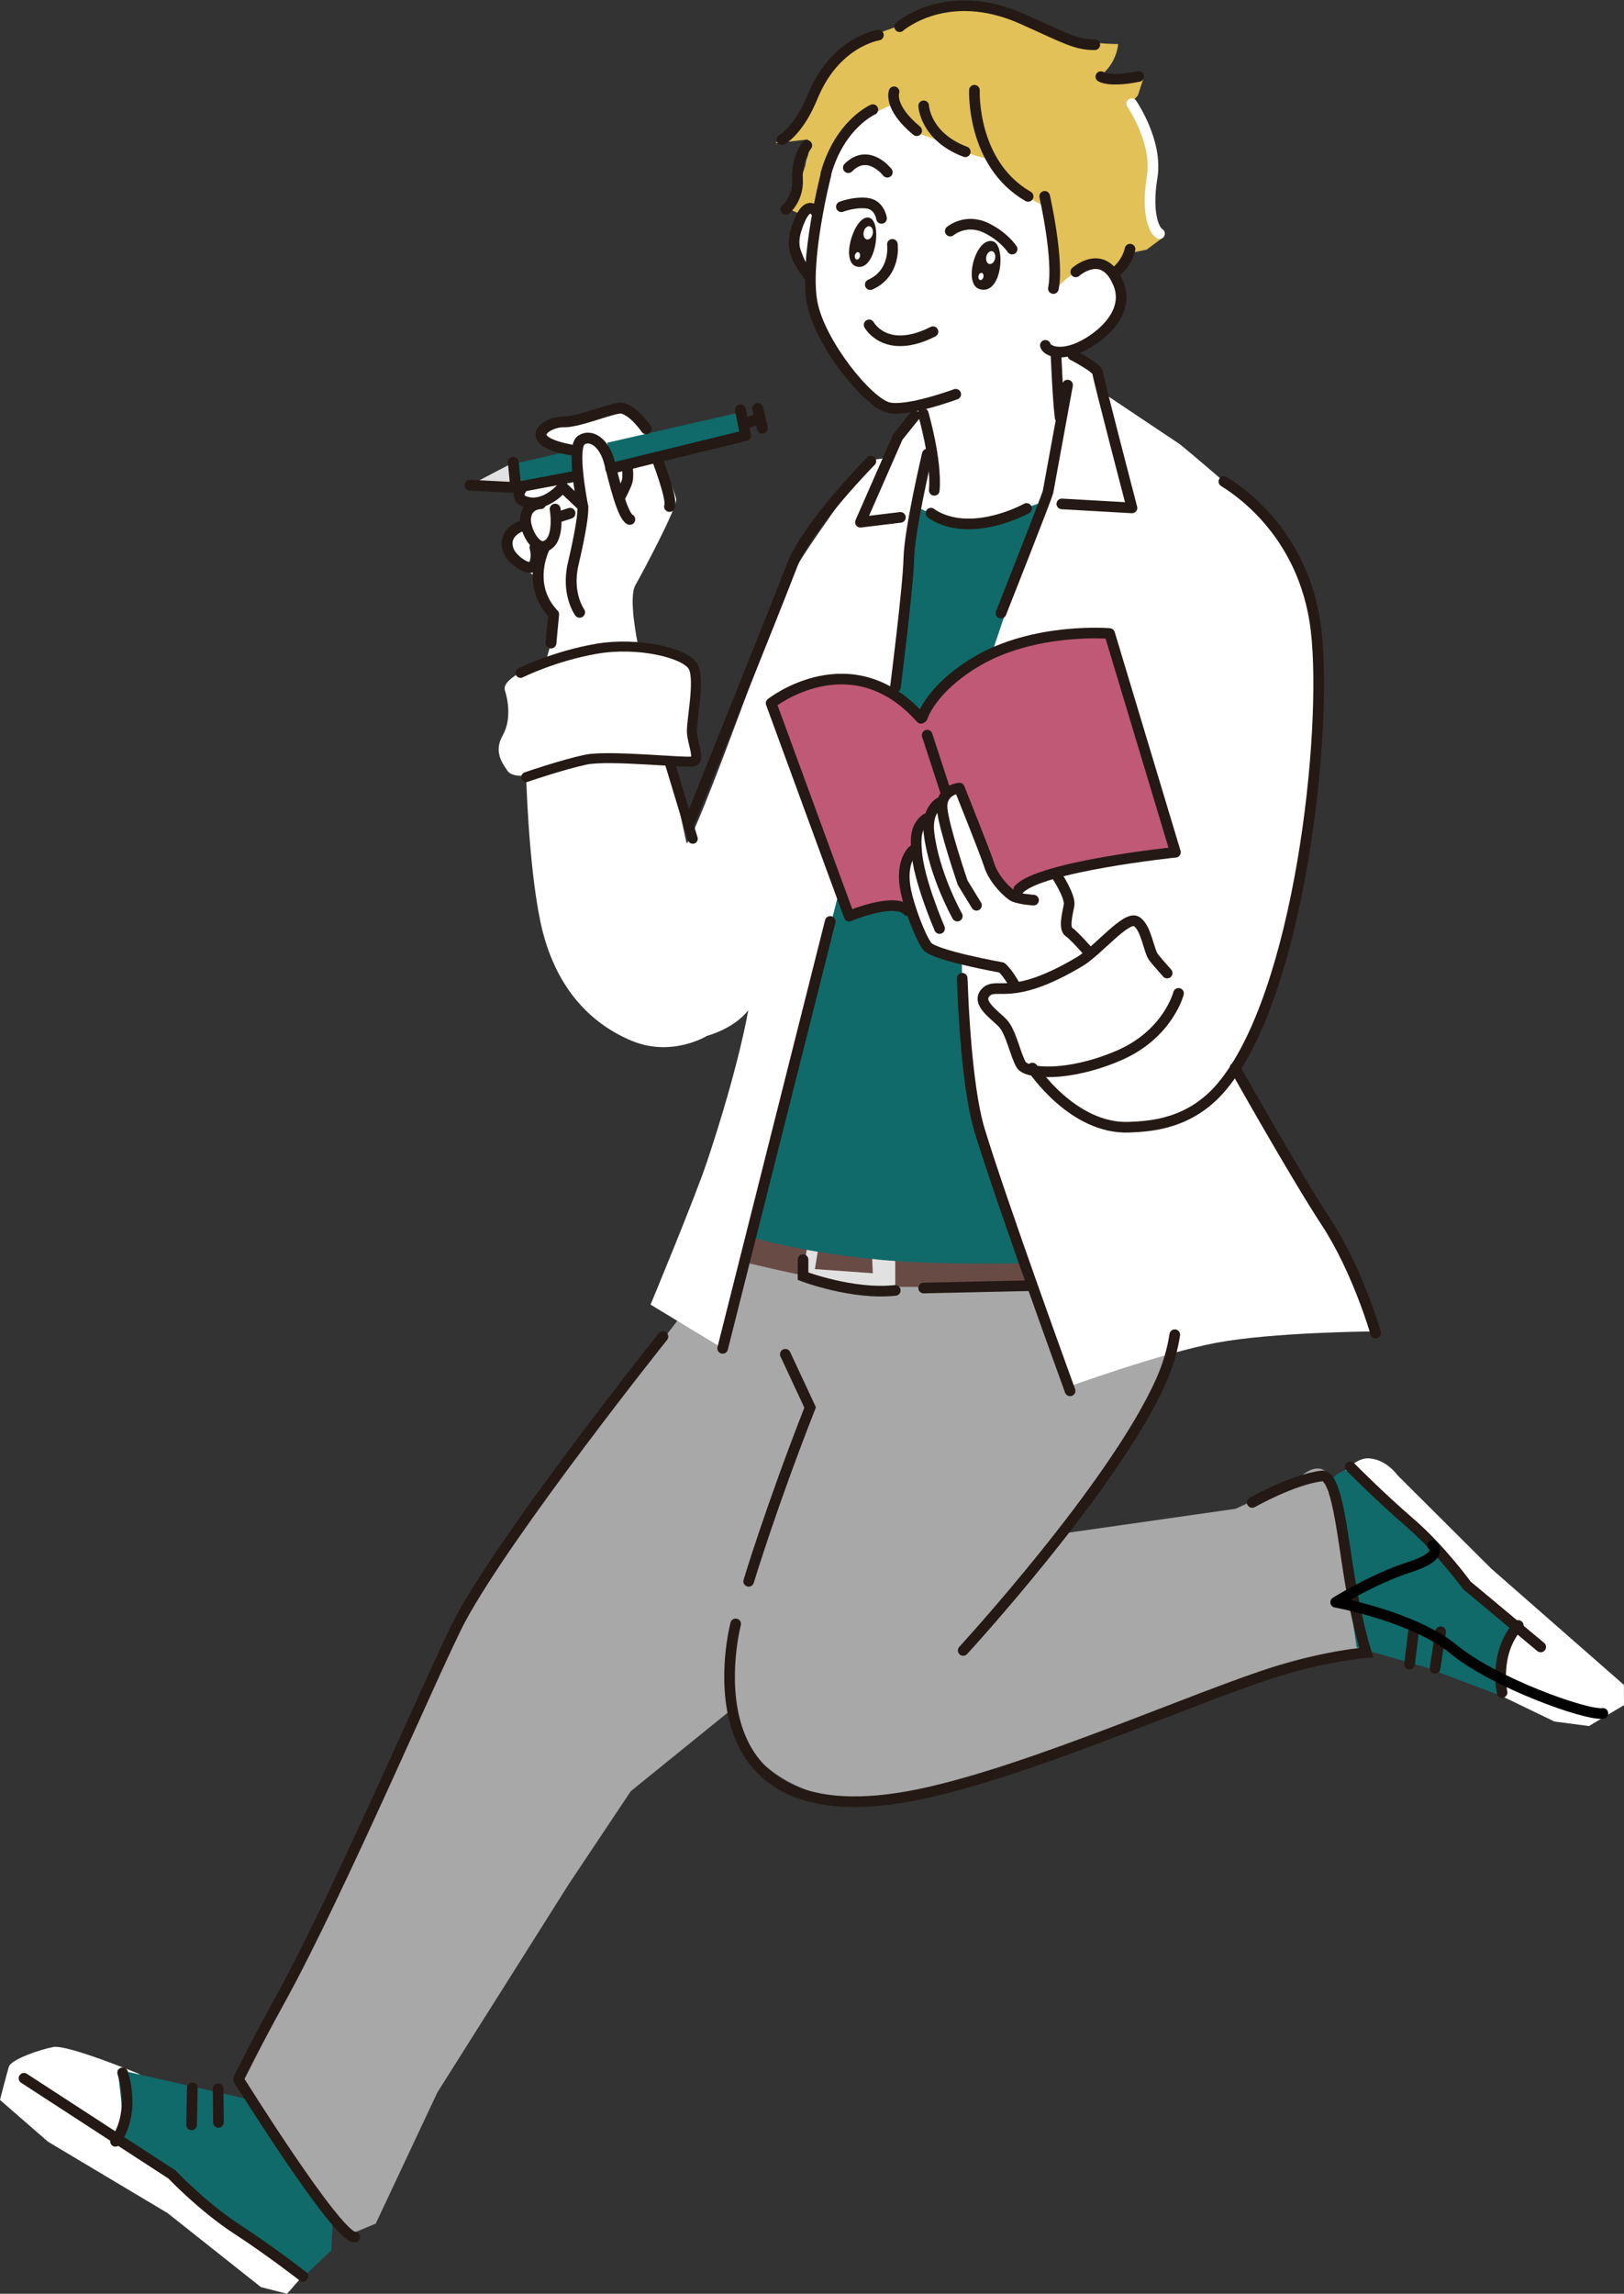 <?xml version="1.0" encoding="utf-8"?>
<!-- Generator: Adobe Illustrator 16.0.0, SVG Export Plug-In . SVG Version: 6.00 Build 0)  -->
<!DOCTYPE svg PUBLIC "-//W3C//DTD SVG 1.1//EN" "http://www.w3.org/Graphics/SVG/1.1/DTD/svg11.dtd">
<svg version="1.1" id="レイヤー_1" xmlns="http://www.w3.org/2000/svg" xmlns:xlink="http://www.w3.org/1999/xlink" x="0px"
	 y="0px" width="751.479px" height="1060.979px" viewBox="0 0 751.479 1060.979" enable-background="new 0 0 751.479 1060.979"
	 xml:space="preserve">
<rect x="0" y="0" width="751.479" height="1060.979" fill="#333333" stroke="none"/>
<path fill="none" stroke="#241914" stroke-width="4.17" stroke-linecap="round" stroke-miterlimit="10" d="M87.002,1016.012
	c0,0,4.831,5.146,12.669,2.294c7.838-2.854,7.4-8.118,7.4-8.118l-3.962-10.887"/>
<path fill="none" stroke="#241914" stroke-width="4.17" stroke-linecap="round" stroke-miterlimit="10" d="M107.031,1008.722
	c0,0,4.832,5.146,12.669,2.293c7.838-2.854,7.401-8.117,7.401-8.117l-3.962-10.887"/>
<path fill="none" stroke="#241914" stroke-width="4.17" stroke-linecap="round" stroke-miterlimit="10" d="M127.062,1001.432
	c0,0,4.831,5.146,12.669,2.293c7.838-2.854,7.401-8.117,7.401-8.117l-3.804-10.451"/>
<path fill="none" stroke="#241914" stroke-width="4.17" stroke-linecap="round" stroke-miterlimit="10" d="M147.091,994.141
	c0,0,4.831,5.146,12.669,2.294c7.838-2.854,7.401-8.118,7.401-8.118"/>
<path fill="#A8A8A9" d="M546.706,545.883c0,0,3.483,58.373-7.528,84.806c-11.014,26.431-46.231,78.462-46.231,78.462l78.824-11.265
	l27.854-12.94c0,0,11.59-12.605,16.26-0.334c4.669,12.269,18.567,79.556,18.567,79.556l-31.987,5.149L484.83,811.855
	c0,0-66.262,22.455-85.335,21.334c-27.898-1.643-46.977-12.92-57.438-31.182c-10.46-18.261-2.735-58.004,2.188-72.754
	c4.923-14.75,55.707-132.21,55.707-132.21L546.706,545.883z"/>
<path fill="#A8A8A9" d="M363.938,546.548c0,0-134.421,168.173-152.346,207.868c-17.925,39.696-63.091,134.506-63.091,134.506
	l-38.113,75.056c0,0,46.08,71.432,49.343,70.283c3.263-1.15,14.127-5.713,14.127-5.713l28.51-60.667l60.73-96.229l28.809-43.165
	l59.362-48.062l149.87-130.574l8.307-74.858L363.938,546.548z"/>
<path fill="#694B46" d="M340.964,556.394c0,0,33.898,14.762,68.369,13.944c34.471-0.814,73.856-5.19,73.856-5.19l9.846,27.351
	c0,0-74.395,5.47-101.745,1.094c-27.352-4.377-60.173-13.129-60.173-13.129L340.964,556.394z"/>
<path fill="#E2E1E1" d="M371.597,590.31l3.282-24.068l39.386,4.376v26.257C414.265,596.875,381.443,595.781,371.597,590.31
	 M377.067,587.028l26.796,1.909l-0.539-12.849l-24.069-2.189L377.067,587.028z"/>
<path fill="#106A69" d="M409.22,225.523l94.582,5.152l-28.716,174.949l47.489,177.028c0,0-73.856,4.098-115.969,0
	c-42.113-4.1-61.813-11.488-61.813-11.488l41.583-235.723L409.22,225.523z"/>
<path fill="#FFFFFF" d="M295.043,297.361c0,0-4.376-20.831-1.021-26.707c3.354-5.877,19.561-36.269,18.869-39.871
	c-0.693-3.604-16.777-46.475-26.798-44.176c-10.021,2.3-25.323,8.229-28.137,9.144c-2.813,0.915-8.662,3.533-6.958,6.567
	c1.704,3.036,17.406,10.855,17.406,10.855l-26.335,8.797c0,0-6.736,5.779-2.44,8.69c4.296,2.911,8.246,4.02,8.246,4.02l-6.391,7.58
	c0,0-8.441,2.744-6.834,9.161c1.606,6.417,5.903,9.328,8.619,11.795c2.716,2.468,5.654,4.146,5.654,4.146s2.077,10.811,4.225,12.266
	c2.148,1.456,4.323,8.884,4.323,8.884l-4.66,16.59L295.043,297.361z"/>
<path fill="#FFFFFF" d="M64.353,959.291c0,0-33.059-13.661-39.604-12.455c-6.544,1.205-19.597,5.805-20.634,9.104
	C3.077,959.24,0,971.329,0,971.329l22.213,19.317l55.271,32.979l43.258,34.276l12.089,3.077l10.734-12.218L64.353,959.291z"/>
<path fill="#FFFFFF" d="M614.372,689.868c0,0,10.425-15.673,18.749-15.327c8.325,0.344,13.483,7.746,13.483,7.746l43.361,43.198
	l61.469,53.867l0.045,9.348l-16.217,9.684l-16.016-2.101l-24.386-11.791L614.372,689.868z"/>
<polygon fill="#106A69" points="117.083,971.523 54.47,957.27 57.05,980.206 57.218,990.049 88.238,1012.5 140.358,1053.192 
	153.28,1040.935 154.113,1025.602 "/>
<path fill="#FFFFFF" d="M400.557,38.141c0,0-26.951,27.203-27.722,37.874c-0.771,10.672-0.71,23.8-0.71,23.8
	s-4.072,6.583-3.232,10.682c0.839,4.099,5.816,15.563,5.816,15.563s-1.569,15.598,5.044,26.233
	c6.614,10.636,21.479,31.08,27.238,34.336c5.76,3.255,18.876,0.733,18.876,0.733l3.714,18.938l-7.111,27.352l11.488,5.47
	l19.145,3.283l28.446-9.848l32.942-43.967l-21.439-22.875c0,0,24.576-8.319,24.508-23.089s-5.021-21.311-14.17-47.525
	c-9.148-26.216-30.631-58.115-37.206-60.548c-6.576-2.431-38.599-7.205-41.058-6.373C422.669,29.012,400.557,38.141,400.557,38.141"
	/>
<path fill="#E3C159" d="M420.94,10.148c0,0-16.385,5.82-20.479,7.48c-4.095,1.661-15.548,9.098-20.429,18.147
	c-4.881,9.049-10.583,18.102-11.393,20.565c-0.809,2.466-9.8,9.894-9.8,9.894l14.762-1.71c0,0,2.465,0.809-0.767,11.49
	c-3.233,10.683-8.11,20.552-8.11,20.552l7.4,3.247l2.446-3.294l4.913-2.483c0,0,6.418-31.21,12.963-35.343
	c6.545-4.135,19.647-9.939,19.647-9.939l13.188,13.068l11.508,4.049c0,0,6.574,2.431,9.045,4.06
	c2.469,1.63,13.146,4.042,13.146,4.042s7.432,9.813,10.729,13.078c3.297,3.269,14.811,8.957,14.811,8.957l3.412,27.883l0.867,9.844
	c0,0,4.076-5.764,10.628-8.256c6.553-2.491,13.114-3.344,13.114-3.344l2.476,3.272c0,0,7.37-3.318,8.179-5.782
	c0.81-2.466,1.218-2.878,1.218-2.878l6.147-1.259l7.77-5.78c0,0-7.814-4.067-6.223-14.742c1.59-10.673,1.515-27.084,0.674-31.183
	c-0.838-4.1-9.102-16.368-9.102-16.368l2.857-3.295l2.831-8.629c0,0-9.841,1.275-12.302,1.288c-2.462,0.011-8.213-1.604-8.213-1.604
	s-0.445,1.175,3.269-2.886c4.898-5.357,5.278-11.923,5.278-11.923s-9.437,0.044-16.009-1.567c-6.571-1.61-23.02-9.739-32.057-12.159
	c-9.038-2.419-17.254-4.843-25.456-3.983c-8.201,0.858-14.762,1.71-14.762,1.71L420.94,10.148z"/>
<path fill="#FFFFFF" d="M481.095,166.578c0,0,5.92,16.078,8.269,20.866s1.782,8.935,1.782,8.935l-11.976,45.949L449,331.568
	c0,0-10.727,148.387,3.204,187.813c13.93,39.426,41.225,122.424,41.225,122.424s43.42-15.821,69.427-20.706
	s72.021-5.245,72.021-5.245s-9.747-24.386-16.438-40.094c-6.152-14.442-29.127-52.734-29.127-52.734l-16.41-26.257
	c0,0,0.165-5.768,5.204-15.538c12.301-23.847,38.924-114.966,31.993-174.278c-6.932-59.312-13.929-56.588-18.052-61.267
	c-4.124-4.679-44.213-38.975-46.497-40.479c-2.285-1.504-35.451-23.693-35.451-23.693l-4.56-11.778l-13.062-7.419L481.095,166.578z"
	/>
<path fill="#FFFFFF" d="M317.715,390.099c4.234-2.451,42.788-110.065,46.552-120.162c3.766-10.097,38.688-57.182,38.688-57.182
	l8.703-1.083l4.142-12.858l8.923-10.377l9.234,24.429l-10.206,17.247l-7.585,72.808l-81.767,320.758l-33.368-20.239
	c0,0,20.513-49.232,26.257-66.463c14.995-44.984,18.954-69.729,18.954-69.729s-5.168,7.782-19.163,11.929
	c0,0-16.123,9.917-34.583,2.316c-18.46-7.602-35.998-24.034-42.513-55.523c-5.5-26.584-6.516-67.323-6.516-67.323
	s-6.515,1.086-8.687-2.173c-2.171-3.258-6.516-8.686-2.171-16.287c4.343-7.602,2.171-17.374,1.086-20.632
	c-1.086-3.258,2.399-7.185,19.117-14.45c16.716-7.268,44.949-6.182,51.464-4.01s18.46,2.172,17.374,13.03
	c-1.086,10.859-1.869,21.129-1.477,24.681c0.391,3.553,0.812,13.325,0.812,13.325l-11.28,1.085L317.715,390.099z"/>
<path fill="#106A69" d="M615.884,684.611c0,0,5.601-6.813,9.203-3.502c3.601,3.313,62.391,59.369,62.391,59.369l15.817,13.881
	c0,0-11.836,15.039-10.913,20.541s2.479,9.593,2.479,9.593l-35.533-13.402l-31.545-9.067l-10.053-66.408L615.884,684.611z"/>
<path fill="none" stroke="#241914" stroke-width="4.923" stroke-linecap="round" stroke-linejoin="round" stroke-miterlimit="10" d="
	M429.096,210.053c0,0-8.258,34.899-8.548,48.206c-0.287,13.172-6.207,59.57-6.207,59.57"/>
<path fill="none" stroke="#241914" stroke-width="4.923" stroke-linecap="round" stroke-linejoin="round" stroke-miterlimit="10" d="
	M430.772,237.353c0,0,5.829,4.831,16.749,5c14.263,0.221,27.51-7.17,27.51-7.17"/>
<path fill="none" stroke="#241914" stroke-width="4.923" stroke-linecap="round" stroke-miterlimit="10" d="M543.61,617.364
	c-1.094,7.14-3.125,14.188-6.506,21.723c-21.853,48.7-91.402,124.33-91.402,124.33"/>
<path fill="none" stroke="#241914" stroke-width="4.923" stroke-linecap="round" stroke-miterlimit="10" d="M340.417,751.134
	c0,0-26.915,102.172,85.334,78.771c51.437-10.722,129.51-45.947,165.781-57.015c23.811-7.266,40.68-8.455,40.68-8.455
	s-4.324-13.727-7.655-33.961c-3.462-21.028-6.061-48.58-12.908-47.765c-13.437,1.603-32.209,12.256-32.209,12.256"/>
<path fill="none" stroke="#241914" stroke-width="4.923" stroke-linecap="round" stroke-linejoin="round" stroke-miterlimit="10" d="
	M164.116,1034.733c-8.204,0.14-53.764-72.942-53.764-72.942s7.089-14.735,19.075-36.435
	c27.849-50.424,73.463-157.528,83.807-176.684c22.154-41.026,93.54-130.464,93.54-130.464"/>
<path fill="none" stroke="#241914" stroke-width="4.923" stroke-linecap="round" stroke-linejoin="round" stroke-miterlimit="10" d="
	M493.997,178.117c0,0-8.616,47.113-9.027,49.331c-0.412,2.219-21.763,56.143-21.763,56.143"/>
<path fill="none" stroke="#241914" stroke-width="4.923" stroke-linecap="round" stroke-linejoin="round" stroke-miterlimit="10" d="
	M496.435,164.265c0,0,11.322,5.883,11.456,8.065c0.134,2.185,15.902,62.598,15.902,62.598l-32.449-1.844"/>
<path fill="none" stroke="#241914" stroke-width="4.923" stroke-linecap="round" stroke-linejoin="round" stroke-miterlimit="10" d="
	M427.185,191.229c0,0,6.354,21.521,5.132,35.585"/>
<path fill="none" stroke="#241914" stroke-width="4.923" stroke-linecap="round" stroke-linejoin="round" stroke-miterlimit="10" d="
	M522.903,115.25c0,0-1.066,6.022-6.517,10.425"/>
<path fill="none" stroke="#241914" stroke-width="4.923" stroke-linecap="round" stroke-linejoin="round" stroke-miterlimit="10" d="
	M413.705,42.457c0,0-2.702,7.123,10.478,18.004"/>
<path fill="none" stroke="#241914" stroke-width="4.923" stroke-linecap="round" stroke-linejoin="round" stroke-miterlimit="10" d="
	M427.411,48.957c0,0,0.613,14.221,19.245,21.244"/>
<path fill="none" stroke="#241914" stroke-width="4.923" stroke-linecap="round" stroke-linejoin="round" stroke-miterlimit="10" d="
	M403.897,50.708c0,0-15.286,6.636-21.743,29.642"/>
<path fill="none" stroke="#241914" stroke-width="4.923" stroke-linecap="round" stroke-linejoin="round" stroke-miterlimit="10" d="
	M382.156,80.895c0,0-10.295,40.1-6.215,59.736c3.844,18.5,25.524,45.533,35.162,47.895c8.762,2.146,31.151-6.162,31.151-6.162"/>
<path fill="none" stroke="#241914" stroke-width="4.923" stroke-linecap="round" stroke-linejoin="round" stroke-miterlimit="10" d="
	M439.716,106.884c0,0,7.082-6.05,16.634-1.447c8.198,3.95,11.993,9.773,11.993,9.773"/>
<path fill="none" stroke="#241914" stroke-width="4.923" stroke-linecap="round" stroke-linejoin="round" stroke-miterlimit="10" d="
	M407.919,101.02c0,0-0.9-6.549-7.103-7.082c-6.02-0.521-11.479,1.693-11.479,1.693"/>
<path fill="none" stroke="#241914" stroke-width="4.923" stroke-linecap="round" stroke-linejoin="round" stroke-miterlimit="10" d="
	M412.94,113.026c0,0,1.836,13.211-10.248,18.635"/>
<path fill="#241914" d="M453.088,133.672c-7.51-2.504-1.526-24.393,6.435-22.042C465.569,113.417,463.727,137.221,453.088,133.672"
	/>
<path fill="#FFFFFF" d="M460.47,119.588c-0.35,1.633-1.545,2.76-2.67,2.519c-1.125-0.242-1.754-1.76-1.404-3.391
	c0.35-1.633,1.545-2.76,2.67-2.519C460.19,116.44,460.819,117.958,460.47,119.588"/>
<path fill="#FFFFFF" d="M455.062,128.124c-0.195,0.914-0.866,1.547-1.496,1.411s-0.982-0.985-0.787-1.899
	c0.196-0.914,0.866-1.545,1.496-1.41C454.905,126.359,455.258,127.21,455.062,128.124"/>
<path fill="#241914" d="M396.391,123.293c-7.862-2.063-0.916-24.039,5.716-22.617C408.436,102.032,405.421,125.664,396.391,123.293"
	/>
<path fill="#FFFFFF" d="M397.934,118.598c-0.201,0.939-0.89,1.588-1.537,1.448c-0.647-0.138-1.008-1.011-0.808-1.95
	c0.201-0.938,0.89-1.587,1.537-1.447C397.772,116.787,398.135,117.661,397.934,118.598"/>
<path fill="#FFFFFF" d="M403.845,108.162c-0.359,1.676-1.587,2.832-2.742,2.585c-1.154-0.248-1.8-1.808-1.44-3.481
	c0.358-1.675,1.586-2.832,2.741-2.584C403.559,104.928,404.204,106.486,403.845,108.162"/>
<path fill="none" stroke="#241914" stroke-width="4.923" stroke-linecap="round" stroke-linejoin="round" stroke-miterlimit="10" d="
	M410.597,79.668c0,0-8.807-11.445-18.063-2.104"/>
<path fill="none" stroke="#241914" stroke-width="4.923" stroke-linecap="round" stroke-linejoin="round" stroke-miterlimit="10" d="
	M377.748,98.237c0,0-4.399-7.85-9.386,8.17c-2.724,8.748,1.171,14.938,5.805,21.022"/>
<path fill="none" stroke="#241914" stroke-width="4.923" stroke-linecap="round" stroke-linejoin="round" stroke-miterlimit="10" d="
	M402.173,150.274c0,0,7.725,14.188,29.554,3.146"/>
<path fill="none" stroke="#241914" stroke-width="4.923" stroke-linecap="round" stroke-linejoin="round" stroke-miterlimit="10" d="
	M450.899,41.736c0,0-1.482,33.924,24.846,49.117"/>
<path fill="none" stroke="#241914" stroke-width="4.923" stroke-linecap="round" stroke-linejoin="round" stroke-miterlimit="10" d="
	M483.403,90.817c0,0,6.701,29.51,4.027,42.65"/>
<path fill="none" stroke="#241914" stroke-width="4.923" stroke-linecap="round" stroke-linejoin="round" stroke-miterlimit="10" d="
	M497.788,125.76c0,0,12.77-11.451,19.718,5.379c6.087,14.741-10.814,26.854-19.552,30.178c-8.736,3.323-13.673,0.609-14.23-1.575"/>
<path fill="none" stroke="#241914" stroke-width="4.923" stroke-linecap="round" stroke-linejoin="round" stroke-miterlimit="10" d="
	M416.3,12.358c0,0,21.793-19.247,56.875-3.547c19.953,8.931,24.672,11.92,33.424,11.879"/>
<path fill="none" stroke="#241914" stroke-width="4.923" stroke-linecap="round" stroke-linejoin="round" stroke-miterlimit="10" d="
	M509.402,35.447c0,0,3.842,2.718,17.505-0.081"/>
<path fill="none" stroke="#FFFFFF" stroke-width="4.923" stroke-linecap="round" stroke-linejoin="round" stroke-miterlimit="10" d="
	M523.684,47.961c0,0,12.116,17.448,9.457,33.872s0.661,24.613,3.404,26.241"/>
<path fill="none" stroke="#241914" stroke-width="4.923" stroke-linecap="round" stroke-linejoin="round" stroke-miterlimit="10" d="
	M406.472,16.233c0,0-20.043,2.979-30.501,28.588c-6.49,15.894-14.13,19.759-14.13,19.759"/>
<path fill="none" stroke="#241914" stroke-width="4.923" stroke-linecap="round" stroke-linejoin="round" stroke-miterlimit="10" d="
	M373.341,67.26c0,0-4.895,6.04-4.305,15.338c0.59,9.297-5.404,14.248-5.404,14.248"/>
<path fill="none" stroke="#241914" stroke-width="4.923" stroke-linecap="round" stroke-linejoin="round" stroke-miterlimit="10" d="
	M488.667,164.094c0,0,0.827,20.968,1.907,29.077"/>
<polyline fill="none" stroke="#241914" stroke-width="4.923" stroke-linecap="round" stroke-linejoin="round" stroke-miterlimit="10" points="
	416.644,239.317 398.147,241.549 415.456,202.124 423.29,192.351 "/>
<path fill="none" stroke="#241914" stroke-width="4.923" stroke-linecap="round" stroke-linejoin="round" stroke-miterlimit="10" d="
	M495.167,643.341c0,0-31.641-86.841-41.942-120.734c-4.085-13.439-6.869-39.363-7.984-70.109"/>
<path fill="none" stroke="#241914" stroke-width="4.923" stroke-linecap="round" stroke-linejoin="round" stroke-miterlimit="10" d="
	M571.489,493.968c0,0,27.688,49.27,42.199,71.396c14.514,22.126,22.875,51.208,22.875,51.208"/>
<path fill="none" stroke="#241914" stroke-width="4.923" stroke-linecap="round" stroke-linejoin="round" stroke-miterlimit="10" d="
	M402.989,213.301c0,0-29.412,29.758-36.495,48.277c-7.083,18.521-47.017,117.698-47.017,117.698"/>
<line fill="none" stroke="#241914" stroke-width="4.612" stroke-linecap="round" stroke-linejoin="round" stroke-miterlimit="10" x1="309.706" y1="352.128" x2="320.563" y2="387.963"/>
<path fill="none" stroke="#241914" stroke-width="4.923" stroke-linecap="round" stroke-linejoin="round" stroke-miterlimit="10" d="
	M11.104,961.316l68.43,44.468c0,0,14.162,14.907,29.834,25.131c15.671,10.222,30.839,22.007,30.839,22.007"/>
<path fill="none" stroke="#241914" stroke-width="4.923" stroke-linecap="round" stroke-linejoin="round" stroke-miterlimit="10" d="
	M56.748,958.784c0,0,6.404,17.581-3.316,31.69"/>
<line fill="none" stroke="#241914" stroke-width="4.923" stroke-linecap="round" stroke-linejoin="round" stroke-miterlimit="10" x1="88.994" y1="965.727" x2="88.646" y2="982.857"/>
<line fill="none" stroke="#241914" stroke-width="4.923" stroke-linecap="round" stroke-linejoin="round" stroke-miterlimit="10" x1="100.935" y1="966.126" x2="101.09" y2="981.694"/>
<path fill="none" stroke="#241914" stroke-width="4.923" stroke-linecap="round" stroke-linejoin="round" stroke-miterlimit="10" d="
	M624.811,678.49c0,0,13.474,13.689,27.653,25.897c14.181,12.208,26.243,28.861,26.243,28.861l34.231,28.554"/>
<path fill="none" stroke="#241914" stroke-width="4.923" stroke-linecap="round" stroke-linejoin="round" stroke-miterlimit="10" d="
	M695.069,782.85c0,0-4.019-18.273,7.483-30.973"/>
<line fill="none" stroke="#241914" stroke-width="4.923" stroke-linecap="round" stroke-linejoin="round" stroke-miterlimit="10" x1="664.027" y1="771.698" x2="666.64" y2="754.765"/>
<line fill="none" stroke="#241914" stroke-width="4.923" stroke-linecap="round" stroke-linejoin="round" stroke-miterlimit="10" x1="652.245" y1="769.721" x2="654.151" y2="754.271"/>
<path fill="none" stroke="#241914" stroke-width="4.923" stroke-linecap="round" stroke-linejoin="round" stroke-miterlimit="10" d="
	M566.337,222.71c3.282,2.188,37.197,21.882,42.667,68.926c5.471,47.044-7.658,168.482-43.761,211.149
	c-14.569,17.219-32.771,18.188-42.668,18.601c-26.258,1.094-44.856-27.353-44.856-27.353"/>
<path fill="#C05975" d="M356.827,325.278c0.41-0.615,13.334-10.462,30.359-10.667c17.026-0.204,30.771,10.052,32.412,10.872
	c1.641,0.82,4.103,4.104,4.103,4.104s1.436,3.077,5.538-3.283c4.103-6.359,16.206-24.001,44.104-29.129
	c27.898-5.127,40.616-3.077,40.616-3.077l29.334,99.695c0,0-27.077,3.897-33.231,5.129c-6.153,1.229-27.692,6.154-32.41,7.795
	c-4.719,1.641-9.437,7.589-9.437,7.589s-7.185-6.523-10.567-14.441c-3.383-7.917-9.946-28.021-11.793-31.099
	c-1.846-3.076-7.59-2.461-11.281,2.462c-3.693,4.924-11.283,20.31-13.129,24.616c-1.846,4.308-3.077,10.873-2.256,14.771
	c0.819,3.896,0.205,9.436-2.258,8.82c-2.461-0.616-8.205-1.025-12.308,0.41c-4.103,1.437-11.077,3.077-11.077,3.077L356.827,325.278
	z"/>
<path fill="#FFFFFF" d="M502.882,438.101c0,0-9.436-8.205-9.025-11.281c0.41-3.077,1.025-9.027,0.82-11.282
	c-0.205-2.257-5.949-11.694-5.949-11.694s-11.076,2.872-14.153,4.924s-6.154,6.771-7.181,5.129
	c-1.025-1.642-11.691-12.925-12.513-17.438c-0.821-4.512-9.026-27.693-9.026-27.693s-1.846-4.923-5.332-3.69
	c-3.488,1.229-10.258,12.717-10.258,12.717s-11.281,21.334-11.692,24.206c-0.41,2.872,0.821,19.488,5.129,26.667
	c4.307,7.18,6.563,11.693,14.153,13.745c7.591,2.051,24.207,4.102,26.668,5.743c2.461,1.641,3.897,8.82,7.795,8.206
	c3.897-0.616,18.462-5.949,23.386-9.027c4.923-3.077,8.819-6.153,8.819-6.153L502.882,438.101z"/>
<path fill="none" stroke="#241914" stroke-width="4.923" stroke-linecap="round" stroke-linejoin="round" stroke-miterlimit="10" d="
	M478.267,416.357c0,0-5.812-0.362-9.026-1.642c-1.705-0.677-9.294-7.225-11.593-14.852c-1.36-4.516-13.723-35.338-13.723-35.338
	s-8.721,0.744-7.976,9.466c0.743,8.72,9.519,34.323,9.519,34.323l6.381,10.437"/>
<path fill="none" stroke="#241914" stroke-width="4.923" stroke-linecap="round" stroke-linejoin="round" stroke-miterlimit="10" d="
	M434.573,371.432c0,0-5.949,3.487-4.719,13.744c2.346,19.554,13.128,38.566,13.128,38.566"/>
<path fill="none" stroke="#241914" stroke-width="4.923" stroke-linecap="round" stroke-linejoin="round" stroke-miterlimit="10" d="
	M434.778,429.485c0,0-9.822-22.506-10.668-36.104c-0.298-4.793-0.819-10.666,4.309-14.564"/>
<path fill="none" stroke="#241914" stroke-width="4.923" stroke-linecap="round" stroke-linejoin="round" stroke-miterlimit="10" d="
	M422.47,393.381c0,0-6.154,5.13-3.282,18.873c1.595,7.631,6.602,21.185,9.847,25.437c3.246,4.253,34.463,9.846,34.463,9.846
	c3.104,2.617,6.521,9.036,6.521,9.036"/>
<path fill="none" stroke="#241914" stroke-width="4.923" stroke-linecap="round" stroke-linejoin="round" stroke-miterlimit="10" d="
	M426.778,331.841c0,0,3.627-12.84,24.41-25.437c27.077-16.41,62.26-13.365,62.26-13.365l30.461,101.163
	c0,0-63.125,6.568-72.508,17.25"/>
<path fill="none" stroke="#241914" stroke-width="4.923" stroke-linecap="round" stroke-linejoin="round" stroke-miterlimit="10" d="
	M426.162,332.251c-32.239-36.278-69.335-6.974-69.335-6.974l36.104,98.464c0,0,21.334-9.025,27.077-2.462"/>
<path fill="none" stroke="#241914" stroke-width="4.923" stroke-linecap="round" stroke-linejoin="round" stroke-miterlimit="10" d="
	M488.933,404.869c0,0,6.564,9.848,5.744,13.949c-0.82,4.104-2.462,10.667,0,12.31c2.461,1.64,9.231,9.435,9.231,9.435"/>
<line fill="none" stroke="#241914" stroke-width="4.923" stroke-linecap="round" stroke-linejoin="round" stroke-miterlimit="10" x1="429.034" y1="340.047" x2="437.65" y2="366.51"/>
<path fill="none" stroke="#241914" stroke-width="4.923" stroke-linecap="round" stroke-linejoin="round" stroke-miterlimit="10" d="
	M545.341,459.488c0,0-4.836,19.121-28.104,28.949c-23.268,9.827-42.089,8.262-44.668,4.104c-2.579-4.157-4.669-14.952-8.338-19.01
	c-3.669-4.059-12.985-9.795-7.938-14.652c5.047-4.859,11.541,4.837,43.307-14.076c8.407-5.006,21.599-21.466,26.257-18.599
	s5.599,13.686,8.077,16.755c2.479,3.067,6.148,7.126,6.148,7.126"/>
<line fill="none" stroke="#241914" stroke-width="4.923" stroke-linecap="round" stroke-linejoin="round" stroke-miterlimit="10" x1="334.399" y1="623.678" x2="384.178" y2="426.203"/>
<polygon fill="#106A69" points="280.99,204.776 342.917,190.635 345.216,200.657 283.067,215.588 "/>
<polygon fill="#106A69" points="267.366,207.768 237.303,214.666 238.937,227.056 266.186,221.074 "/>
<polygon fill="#E2E1E1" points="235.501,215.011 218.522,223.878 238.937,227.057 "/>
<path fill="none" stroke="#241914" stroke-width="4.612" stroke-linecap="round" stroke-linejoin="round" stroke-miterlimit="10" d="
	M240.876,311.238c0,0,15.612-7.783,35.154-11.146c19.542-3.361,41.808,2.058,44.862,8.533c3.054,6.474-1.059,25.001-0.719,30.179
	c0.339,5.179,3.705,12.286,0.812,13.326c-2.894,1.041-39.141-3.012-49.914-0.746s-27.556,8.047-27.556,8.047"/>
<path fill="none" stroke="#241914" stroke-width="5.022" stroke-linecap="round" stroke-linejoin="round" stroke-miterlimit="10" d="
	M309.81,234.268c1.54-3.279-5.993-22.719-5.993-22.719"/>
<path fill="none" stroke="#241914" stroke-width="5.022" stroke-linecap="round" stroke-linejoin="round" stroke-miterlimit="10" d="
	M268.221,283.216c0,0-6.256-8.563-2.964-22.484c3.292-13.924,4.883-23.994,4.38-26.611c-0.502-2.616-5.278-27.467-0.709-30.514
	c4.568-3.048,10.805,1.178,13.137,10.496c2.333,9.315,6.083,24.598,9.363,26.138"/>
<polyline fill="none" stroke="#241914" stroke-width="5.022" stroke-linecap="round" stroke-linejoin="round" stroke-miterlimit="10" points="
	342.614,189.622 344.994,201.446 282.568,216.718 "/>
<path fill="none" stroke="#241914" stroke-width="5.022" stroke-linecap="round" stroke-linejoin="round" stroke-miterlimit="10" d="
	M298.995,198.328c0,0-5.488-8.102-10.976-9.475c-3.514-0.88-19.865,6.494-27.229,6.282c-7.365-0.213-20.776,8.36,3.083,12.93"/>
<polyline fill="none" stroke="#241914" stroke-width="5.022" stroke-linecap="round" stroke-linejoin="round" stroke-miterlimit="10" points="
	217.51,224.447 238.64,225.517 266.408,220.284 "/>
<path fill="none" stroke="#241914" stroke-width="5.022" stroke-linecap="round" stroke-linejoin="round" stroke-miterlimit="10" d="
	M242.083,224.957c0,0-5.665,6.088,2.739,7.539c8.404,1.452,15.53-7.17,15.53-7.17l9.285,8.795"/>
<path fill="none" stroke="#241914" stroke-width="5.022" stroke-linecap="round" stroke-linejoin="round" stroke-miterlimit="10" d="
	M250.16,232.981c0,0-6.791-0.052-7.003,7.313c-0.139,4.801,4.438,13.741,8.892,12.397c7.435-2.242,4.832-17.203,4.832-17.203"/>
<path fill="none" stroke="#241914" stroke-width="5.022" stroke-linecap="round" stroke-linejoin="round" stroke-miterlimit="10" d="
	M241.043,243.413c0,0-8.904,3.066-5.676,11.397c1.681,4.338,10.109,10.264,11.81,6.411c1.701-3.854,0.374-7.938,0.374-7.938"/>
<path fill="none" stroke="#241914" stroke-width="5.022" stroke-linecap="round" stroke-linejoin="round" stroke-miterlimit="10" d="
	M251.726,253.837c0,0-8.433,16.811,4.472,30.333l-1.249,13.261"/>
<path fill="none" stroke="#241914" stroke-width="5.022" stroke-linecap="round" stroke-linejoin="round" stroke-miterlimit="10" d="
	M290.254,215.783c0,0,0.593,4.498-0.052,6.791c-0.644,2.295-3.24,7.134-3.24,7.134"/>
<line fill="none" stroke="#241914" stroke-width="5.022" stroke-linecap="round" stroke-linejoin="round" stroke-miterlimit="10" x1="257.634" y1="239.411" x2="263.761" y2="237.42"/>
<line fill="none" stroke="#241914" stroke-width="5.022" stroke-linecap="round" stroke-linejoin="round" stroke-miterlimit="10" x1="237.525" y1="213.875" x2="238.64" y2="225.518"/>
<line fill="none" stroke="#241914" stroke-width="5.022" stroke-linecap="round" stroke-linejoin="round" stroke-miterlimit="10" x1="346.264" y1="195.411" x2="350.99" y2="193.755"/>
<line fill="none" stroke="#241914" stroke-width="5.022" stroke-linecap="round" stroke-linejoin="round" stroke-miterlimit="10" x1="350.631" y1="188.966" x2="352.757" y2="198.086"/>
<path fill="none" stroke="#241914" stroke-width="4.923" stroke-linecap="round" stroke-miterlimit="10" d="M346.434,731.442
	c0,0,10.393-34.463,28.445-80.412l-11.487-24.615"/>
<path fill="none" stroke="#241914" stroke-width="4.923" stroke-linecap="round" stroke-miterlimit="10" d="M371.597,582.652v7.658
	c0,0,22.975,8.752,42.668,6.564"/>
<line fill="none" stroke="#241914" stroke-width="4.923" stroke-linecap="round" stroke-miterlimit="10" x1="427.394" y1="595.78" x2="476.625" y2="594.686"/>
<path fill="none" stroke="#000000" stroke-width="4.923" stroke-linecap="round" stroke-linejoin="round" stroke-miterlimit="10" d="
	M662.934,714.857c0,0,5.935,4.722-10.708,10.02s-34.148,16.239-34.148,16.239s36.104,6.563,54.702,21.881
	c18.599,15.315,61.267,30.632,68.925,29.539"/>
</svg>
